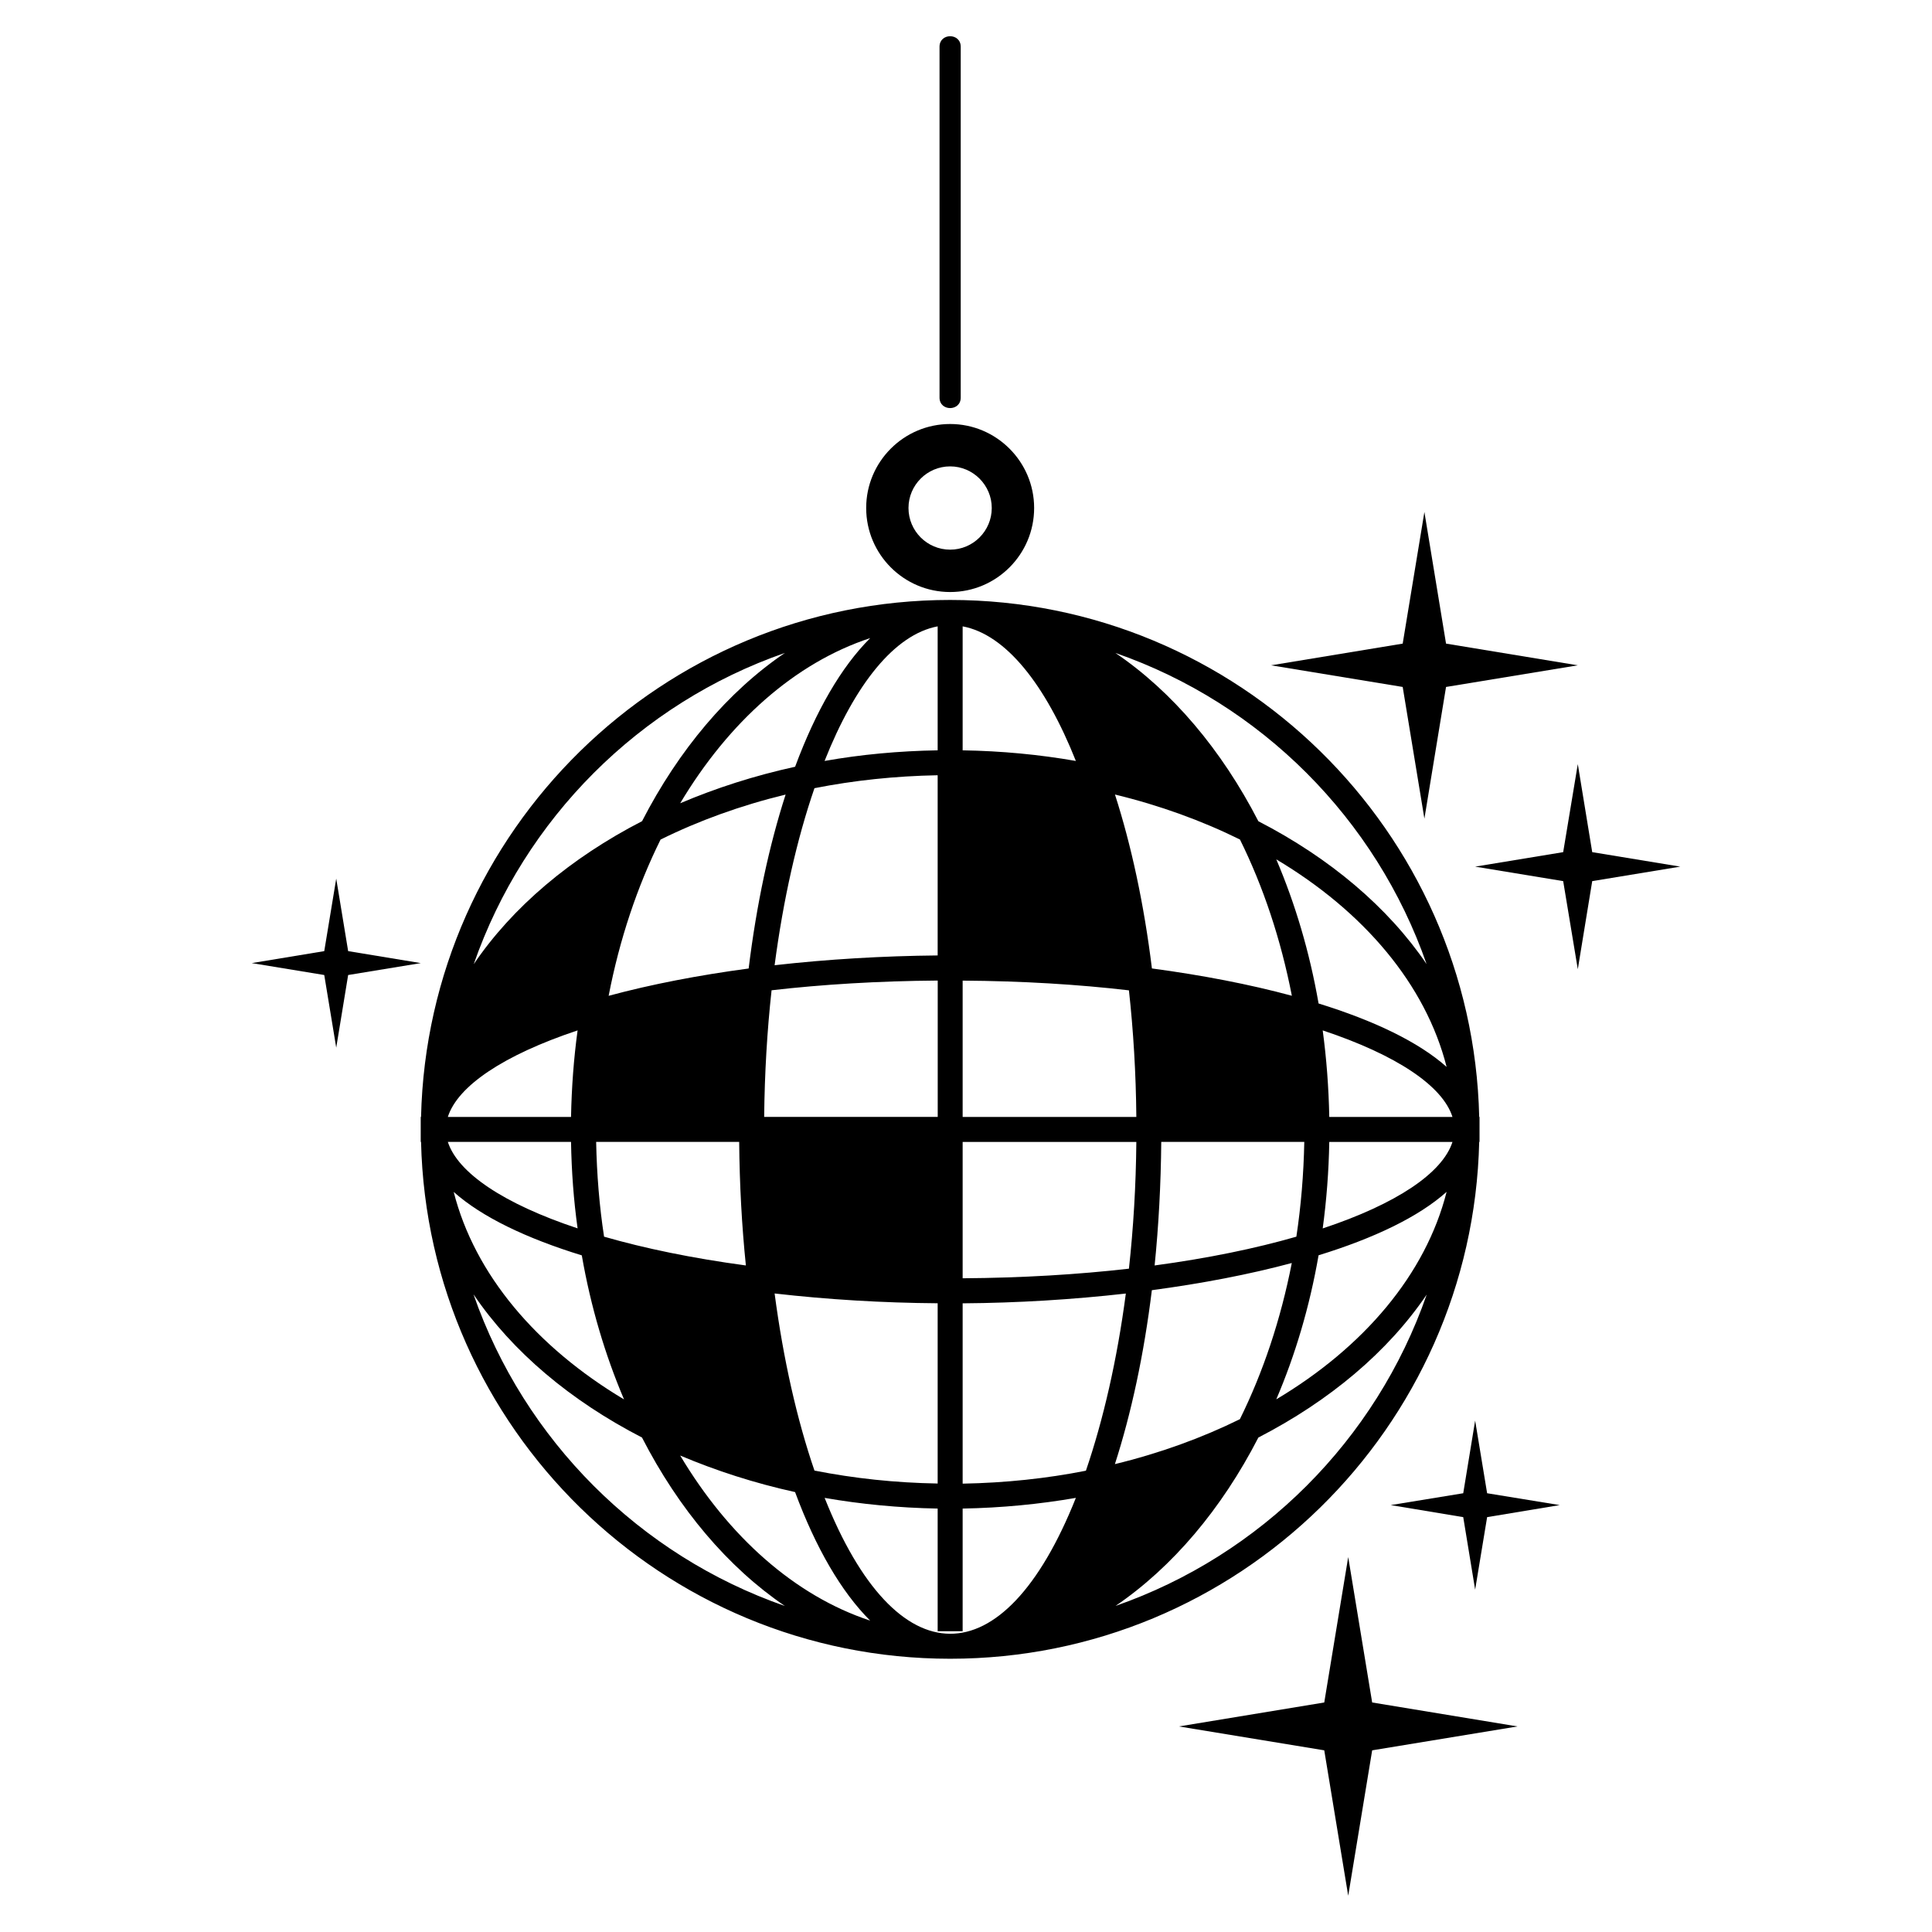 <?xml version="1.0" encoding="UTF-8"?><svg id="icones-serveis" xmlns="http://www.w3.org/2000/svg" viewBox="0 0 30 30"><path d="M22.969,17.731h.005v-.388h-.005c-.102-4.443-3.747-8.027-8.215-8.027-4.468,0-8.112,3.584-8.216,8.027h-.005v.388h.005c.105,4.446,3.748,8.026,8.216,8.026,4.468,0,8.111-3.58,8.215-8.026Zm-5.657,5.004c.254-.787,.451-1.7,.574-2.701,.778-.104,1.514-.245,2.173-.422-.172,.879-.446,1.697-.806,2.425-.592,.292-1.245,.529-1.942,.698Zm0-10.398c.697,.169,1.349,.406,1.942,.699,.36,.727,.634,1.545,.806,2.426-.659-.178-1.396-.32-2.173-.424-.123-1-.32-1.912-.574-2.701Zm2.941,5.394c-.01,.505-.051,.996-.123,1.472-.631,.182-1.371,.335-2.201,.447,.062-.612,.097-1.254,.103-1.919h2.221Zm.222,1.761c.857-.264,1.551-.594,1.988-.985-.325,1.282-1.286,2.412-2.645,3.222,.294-.687,.518-1.438,.657-2.238Zm.064-.417c.059-.435,.094-.884,.102-1.343h1.913c-.155,.482-.868,.962-2.015,1.343Zm.102-1.731c-.009-.458-.043-.906-.102-1.344,1.148,.382,1.863,.863,2.015,1.344h-1.913Zm-.166-1.761c-.139-.799-.363-1.55-.657-2.239,1.36,.811,2.32,1.942,2.645,3.223-.437-.389-1.131-.72-1.988-.985Zm1.679-.61c-.602-.887-1.506-1.65-2.614-2.221-.571-1.108-1.334-2.012-2.22-2.613,2.257,.784,4.047,2.575,4.833,4.834Zm-7.206-5.247c.67,.126,1.285,.901,1.758,2.09-.566-.099-1.152-.155-1.758-.165v-1.925Zm0,5.501c.928,.006,1.793,.059,2.582,.151,.069,.627,.109,1.289,.115,1.966h-2.697v-2.117Zm0,2.505h2.697c-.006,.679-.046,1.339-.115,1.968-.789,.09-1.654,.143-2.582,.149v-2.117Zm0,2.506c.857-.006,1.714-.059,2.534-.152-.135,1.027-.35,1.961-.62,2.751-.61,.121-1.251,.189-1.914,.201v-2.799Zm-.388-10.512v1.925c-.604,.01-1.192,.065-1.756,.165,.471-1.189,1.087-1.964,1.756-2.09Zm-2.936,5.313c-.778,.104-1.514,.246-2.173,.424,.17-.881,.446-1.699,.806-2.426,.592-.293,1.245-.53,1.942-.699-.255,.79-.451,1.701-.574,2.701Zm-.146,2.692c.006,.664,.041,1.306,.104,1.919-.831-.112-1.571-.265-2.202-.447-.073-.476-.113-.967-.123-1.472h2.221Zm.55,2.354c.82,.094,1.679,.146,2.532,.152v2.799c-.661-.011-1.3-.08-1.913-.201-.271-.79-.483-1.724-.619-2.751Zm-.162-2.742c.007-.677,.046-1.339,.115-1.966,.789-.091,1.655-.144,2.58-.151v2.117h-2.694Zm.162-2.354c.135-1.025,.347-1.961,.619-2.75,.613-.121,1.253-.189,1.913-.201v2.798c-.853,.008-1.712,.059-2.532,.152Zm.319-3.083c-.631,.138-1.228,.33-1.785,.567,.753-1.261,1.78-2.179,2.951-2.565-.449,.446-.845,1.132-1.166,1.997Zm-.158-1.768c-.886,.601-1.649,1.506-2.219,2.613-1.108,.571-2.013,1.334-2.614,2.221,.786-2.259,2.576-4.05,4.834-4.834Zm-3.22,5.862c-.06,.438-.093,.885-.102,1.344h-1.913c.153-.481,.866-.961,2.015-1.344Zm-.102,1.731c.008,.459,.041,.908,.102,1.343-1.147-.381-1.86-.862-2.015-1.343h1.913Zm.167,1.761c.139,.8,.363,1.549,.656,2.238-1.359-.811-2.319-1.94-2.645-3.222,.438,.391,1.131,.721,1.988,.985Zm-1.679,.61c.602,.888,1.506,1.649,2.614,2.22,.57,1.11,1.333,2.013,2.219,2.616-2.257-.786-4.047-2.576-4.834-4.835Zm3.206,2.499c.557,.236,1.154,.429,1.785,.568,.32,.863,.717,1.549,1.166,1.996-1.171-.387-2.198-1.304-2.951-2.565Zm2.243,.658c.564,.098,1.152,.155,1.756,.166v1.905h.388v-1.905c.606-.011,1.192-.068,1.758-.166-1.126,2.83-2.789,2.797-3.901,0Zm4.516,1.679c.886-.603,1.649-1.506,2.22-2.616,1.108-.571,2.012-1.332,2.614-2.22-.786,2.259-2.577,4.049-4.833,4.835Z"/><path d="M14.754,9.193c.719,0,1.304-.585,1.304-1.305,0-.718-.585-1.304-1.304-1.304-.72,0-1.304,.585-1.304,1.304,0,.72,.585,1.305,1.304,1.305Zm0-1.951c.355,0,.646,.291,.646,.646,0,.358-.291,.647-.646,.647-.358,0-.647-.29-.647-.647,0-.355,.289-.646,.647-.646Z"/><path d="M14.918,6.174V.726c0-.218-.329-.218-.329,0V6.174c0,.217,.329,.217,.329,0Z"/><polygon points="20.935 24.178 20.563 26.436 18.306 26.808 20.563 27.179 20.935 29.437 21.307 27.179 23.564 26.808 21.307 26.436 20.935 24.178"/><polygon points="22.906 22.059 22.721 23.187 21.595 23.371 22.721 23.558 22.906 24.684 23.092 23.558 24.219 23.371 23.092 23.187 22.906 22.059"/><polygon points="5.406 14.769 5.221 13.643 5.035 14.769 3.909 14.955 5.035 15.14 5.221 16.268 5.406 15.14 6.534 14.955 5.406 14.769"/><polygon points="22.118 12.712 22.454 10.667 24.5 10.331 22.454 9.994 22.118 7.95 21.781 9.994 19.737 10.331 21.781 10.667 22.118 12.712"/><polygon points="24.724 13.232 24.5 11.865 24.273 13.232 22.906 13.457 24.273 13.682 24.5 15.05 24.724 13.682 26.091 13.457 24.724 13.232"/></svg>